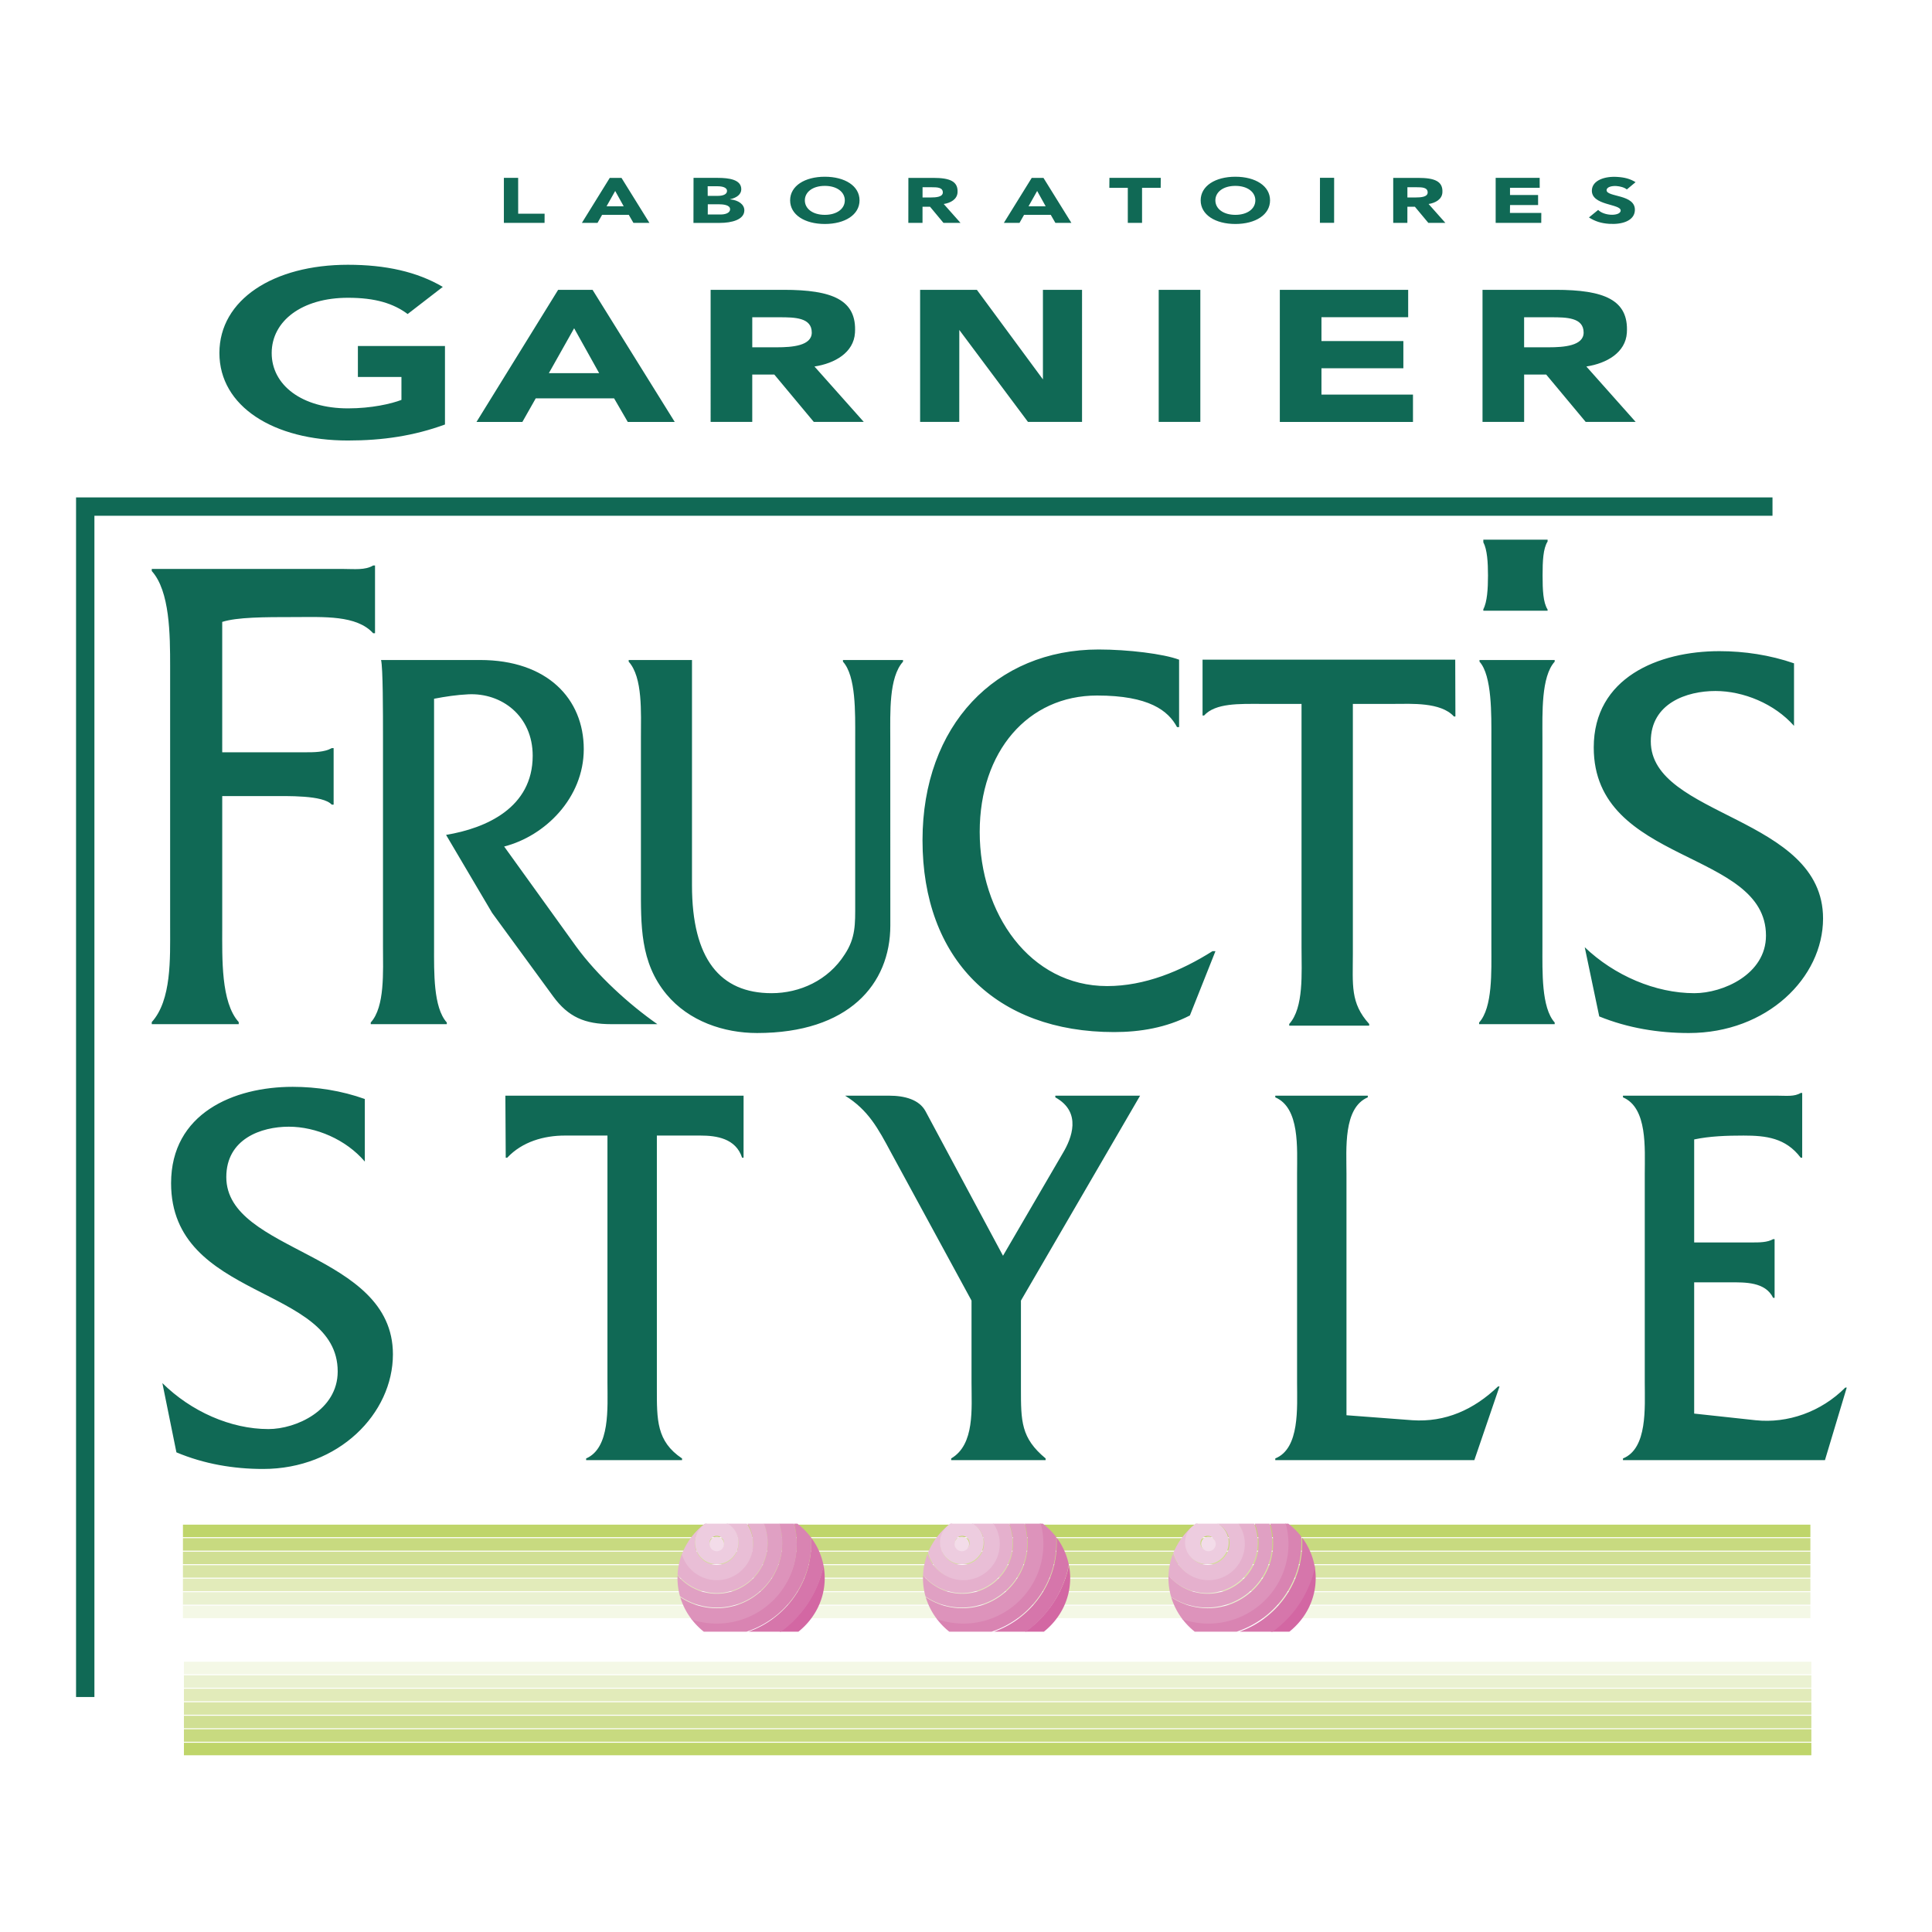 <svg xmlns="http://www.w3.org/2000/svg" width="2500" height="2500" viewBox="0 0 192.756 192.756"><path fill-rule="evenodd" clip-rule="evenodd" fill="#fff" d="M0 0h192.756v192.756H0V0z"/><path fill-rule="evenodd" clip-rule="evenodd" fill="#bfd56a" d="M18.252 153.363h162.371v-1.248H18.252v1.248z"/><path fill-rule="evenodd" clip-rule="evenodd" fill="#c8da80" d="M18.252 154.709h162.371v-1.246H18.252v1.246z"/><path fill-rule="evenodd" clip-rule="evenodd" fill="#d0df93" d="M18.252 156.057h162.371v-1.246H18.252v1.246z"/><path fill-rule="evenodd" clip-rule="evenodd" fill="#d9e5a6" d="M18.252 157.404h162.371v-1.246H18.252v1.246z"/><path fill-rule="evenodd" clip-rule="evenodd" fill="#e2ebba" d="M18.252 158.752h162.371v-1.248H18.252v1.248z"/><path fill-rule="evenodd" clip-rule="evenodd" fill="#eaf1d1" d="M18.252 160.098h162.371v-1.246H18.252v1.246z"/><path fill-rule="evenodd" clip-rule="evenodd" fill="#f4f8e6" d="M18.252 161.445h162.371v-1.246H18.252v1.246z"/><path fill-rule="evenodd" clip-rule="evenodd" fill="#fff" d="M18.252 162.791h162.371v-1.246H18.252v1.246z"/><path d="M131.146 156.18c.078.41.121.834.121 1.266 0 2.148-1.021 4.068-2.627 5.348h-1.861a10.85 10.85 0 0 0 4.367-6.614z" fill-rule="evenodd" clip-rule="evenodd" fill="#d367a3"/><path d="M126.973 162.793a10.833 10.833 0 0 0 4.215-6.379 6.763 6.763 0 0 0-1.279-3.01c.012.182.018.367.018.553 0 4.072-2.613 7.539-6.258 8.836h3.304z" fill-rule="evenodd" clip-rule="evenodd" fill="#d676ab"/><path d="M129.842 153.891c0-.201-.006-.4-.02-.6a7.171 7.171 0 0 0-1.289-1.275h-.301c.156.621.24 1.271.24 1.941 0 4.383-3.574 7.938-7.979 7.938a7.98 7.98 0 0 1-2.572-.422c.365.49.795.936 1.279 1.32h4.186c3.749-1.24 6.456-4.76 6.456-8.902z" fill-rule="evenodd" clip-rule="evenodd" fill="#d984b2"/><path d="M128.549 154.045a7.9 7.9 0 0 0-.266-2.029h-1.557c.193.613.297 1.266.297 1.941 0 3.586-2.926 6.496-6.529 6.496a6.529 6.529 0 0 1-3.643-1.105 6.81 6.81 0 0 0 1.137 2.213 7.999 7.999 0 0 0 2.58.424c4.405-.001 7.981-3.557 7.981-7.94z" fill-rule="evenodd" clip-rule="evenodd" fill="#dd93bb"/><path d="M126.941 153.891c0-.652-.098-1.281-.277-1.875h-1.482c.252.598.391 1.254.391 1.941 0 2.789-2.275 5.051-5.078 5.051a5.08 5.08 0 0 1-3.912-1.832 6.658 6.658 0 0 0 .265 2.157 6.533 6.533 0 0 0 3.564 1.053c3.604-.001 6.529-2.911 6.529-6.495z" fill-rule="evenodd" clip-rule="evenodd" fill="#e0a0c3"/><path d="M125.488 153.891a5 5 0 0 0-.361-1.875h-1.574c.359.561.57 1.227.57 1.941h-.002.002c0 1.992-1.627 3.607-3.629 3.607a3.628 3.628 0 0 1-3.465-2.537 6.624 6.624 0 0 0-.449 2.18 5.087 5.087 0 0 0 3.832 1.736c2.801 0 5.076-2.263 5.076-5.052z" fill-rule="evenodd" clip-rule="evenodd" fill="#e5b0cd"/><path d="M124.195 154.045c0-.752-.232-1.451-.629-2.029h-2.109a2.163 2.163 0 0 1 1.213 1.941 2.17 2.17 0 0 1-2.176 2.164 2.17 2.17 0 0 1-2.176-2.164 2.16 2.16 0 0 1 1.211-1.941h-.221a7.038 7.038 0 0 0-2.252 2.941 3.629 3.629 0 0 0 3.512 2.697 3.618 3.618 0 0 0 3.627-3.609z" fill-rule="evenodd" clip-rule="evenodd" fill="#e9bed6"/><path d="M122.586 153.891c0-.801-.438-1.5-1.086-1.875h-2.178l-.059.035a6.656 6.656 0 0 0-.51.436c-.324.379-.52.869-.52 1.404 0 1.195.977 2.166 2.178 2.166 1.2 0 2.175-.971 2.175-2.166zm-1.367.066a.726.726 0 1 1-1.452 0c0-.399.326-.721.727-.721s.725.323.725.721z" fill-rule="evenodd" clip-rule="evenodd" fill="#edccdf"/><path d="M121.293 154.045a.725.725 0 0 0-1.452 0c0 .4.324.723.727.723a.724.724 0 0 0 .725-.723z" fill-rule="evenodd" clip-rule="evenodd" fill="#f3dce9"/><path d="M106.652 156.18c.08.41.121.834.121 1.266 0 2.148-1.02 4.068-2.625 5.348h-1.861a10.843 10.843 0 0 0 4.365-6.614z" fill-rule="evenodd" clip-rule="evenodd" fill="#d367a3"/><path d="M102.367 162.793a10.821 10.821 0 0 0 4.273-6.67 6.773 6.773 0 0 0-1.225-2.721c.01.184.016.369.016.555h.002-.002c0 4.072-2.611 7.539-6.258 8.836h3.194z" fill-rule="evenodd" clip-rule="evenodd" fill="#d676ab"/><path d="M105.393 153.891c0-.182-.006-.361-.016-.539a7.223 7.223 0 0 0-1.336-1.336h-.301c.156.621.24 1.271.24 1.941 0 4.383-3.574 7.938-7.979 7.938a7.977 7.977 0 0 1-2.57-.422c.366.49.795.936 1.279 1.32h4.226c3.75-1.24 6.457-4.76 6.457-8.902z" fill-rule="evenodd" clip-rule="evenodd" fill="#d984b2"/><path d="M104.098 154.045c0-.701-.092-1.381-.264-2.029h-1.602c.193.613.299 1.266.299 1.941 0 3.586-2.926 6.496-6.53 6.496-1.348 0-2.6-.408-3.64-1.104a6.792 6.792 0 0 0 1.121 2.189 7.957 7.957 0 0 0 2.636.445c4.405.001 7.98-3.555 7.98-7.938z" fill-rule="evenodd" clip-rule="evenodd" fill="#dd93bb"/><path d="M102.49 153.891c0-.652-.098-1.281-.277-1.875h-1.523c.252.598.391 1.254.391 1.941 0 2.789-2.275 5.051-5.079 5.051a5.082 5.082 0 0 1-3.911-1.83 6.63 6.63 0 0 0 .256 2.12 6.51 6.51 0 0 0 3.615 1.088c3.602-.001 6.528-2.911 6.528-6.495z" fill-rule="evenodd" clip-rule="evenodd" fill="#e0a0c3"/><path d="M101.039 153.891a5.04 5.04 0 0 0-.361-1.875h-1.619c.361.561.57 1.227.57 1.941 0 1.992-1.625 3.607-3.627 3.607a3.628 3.628 0 0 1-3.464-2.535 6.667 6.667 0 0 0-.447 2.129 5.075 5.075 0 0 0 3.87 1.785c2.805 0 5.078-2.263 5.078-5.052z" fill-rule="evenodd" clip-rule="evenodd" fill="#e5b0cd"/><path d="M99.746 154.045c0-.752-.232-1.451-.629-2.029h-2.153a2.163 2.163 0 0 1 1.213 1.941 2.17 2.17 0 0 1-2.176 2.164 2.17 2.17 0 0 1-2.176-2.164c0-.852.494-1.588 1.213-1.941h-.222a7.043 7.043 0 0 0-2.225 2.877 3.626 3.626 0 0 0 3.526 2.762c2.002-.001 3.629-1.616 3.629-3.61z" fill-rule="evenodd" clip-rule="evenodd" fill="#e9bed6"/><path d="M98.139 153.891c0-.801-.439-1.5-1.088-1.875h-2.179a2.163 2.163 0 0 0-1.087 1.875c0 1.195.975 2.166 2.176 2.166s2.178-.971 2.178-2.166zm-1.412.066a.725.725 0 0 1-1.451 0c0-.399.325-.721.725-.721s.726.323.726.721z" fill-rule="evenodd" clip-rule="evenodd" fill="#edccdf"/><path d="M96.687 154.045a.725.725 0 0 0-1.451 0c0 .4.325.723.725.723a.724.724 0 0 0 .726-.723z" fill-rule="evenodd" clip-rule="evenodd" fill="#f3dce9"/><path d="M82.161 156.176c.08.412.121.836.121 1.27 0 2.148-1.02 4.068-2.625 5.348h-1.863a10.833 10.833 0 0 0 4.367-6.618z" fill-rule="evenodd" clip-rule="evenodd" fill="#d367a3"/><path d="M77.919 162.793a10.826 10.826 0 0 0 4.252-6.562 6.756 6.756 0 0 0-1.249-2.83c.011.184.017.369.017.557 0 4.072-2.611 7.539-6.257 8.836h3.237v-.001z" fill-rule="evenodd" clip-rule="evenodd" fill="#d676ab"/><path d="M80.943 153.891c0-.16-.004-.32-.012-.479a7.16 7.16 0 0 0-1.381-1.396h-.302c.157.621.24 1.271.24 1.941 0 4.383-3.575 7.938-7.98 7.938a7.977 7.977 0 0 1-2.57-.422c.366.49.795.936 1.279 1.32h4.271c3.749-1.24 6.455-4.76 6.455-8.902z" fill-rule="evenodd" clip-rule="evenodd" fill="#d984b2"/><path d="M79.492 154.045c0-.701-.091-1.381-.263-2.029h-1.487c.193.613.296 1.266.296 1.941 0 3.586-2.925 6.496-6.529 6.496a6.529 6.529 0 0 1-3.64-1.104 6.821 6.821 0 0 0 1.16 2.242 8.023 8.023 0 0 0 2.483.393c4.405 0 7.98-3.556 7.98-7.939z" fill-rule="evenodd" clip-rule="evenodd" fill="#dd93bb"/><path d="M78.042 153.891c0-.652-.097-1.281-.276-1.875h-1.567c.251.598.389 1.254.389 1.941 0 2.789-2.275 5.051-5.078 5.051a5.075 5.075 0 0 1-3.911-1.83 6.643 6.643 0 0 0 .246 2.084 6.511 6.511 0 0 0 3.668 1.123c3.603 0 6.529-2.91 6.529-6.494z" fill-rule="evenodd" clip-rule="evenodd" fill="#e0a0c3"/><path d="M76.589 153.891a5.02 5.02 0 0 0-.361-1.875h-1.66c.36.561.568 1.227.568 1.941 0 1.992-1.625 3.607-3.627 3.607a3.626 3.626 0 0 1-3.463-2.535 6.678 6.678 0 0 0-.445 2.082 5.084 5.084 0 0 0 3.912 1.832c2.802 0 5.076-2.263 5.076-5.052z" fill-rule="evenodd" clip-rule="evenodd" fill="#e5b0cd"/><path d="M75.139 154.045c0-.752-.232-1.451-.628-2.029h-2.038a2.164 2.164 0 0 1 1.212 1.941 2.17 2.17 0 0 1-2.177 2.164 2.17 2.17 0 0 1-2.176-2.164c0-.852.495-1.588 1.213-1.941h-.221a7.006 7.006 0 0 0-2.292 3.049 3.627 3.627 0 0 0 3.48 2.59c2.002-.001 3.627-1.616 3.627-3.61z" fill-rule="evenodd" clip-rule="evenodd" fill="#e9bed6"/><path d="M73.688 153.891c0-.801-.437-1.5-1.086-1.875h-2.179a2.163 2.163 0 0 0-1.087 1.875c0 1.195.975 2.166 2.177 2.166 1.2 0 2.175-.971 2.175-2.166zm-1.454.066a.724.724 0 0 1-1.451 0c0-.399.326-.721.726-.721.401 0 .725.323.725.721z" fill-rule="evenodd" clip-rule="evenodd" fill="#edccdf"/><path d="M72.237 154.045a.725.725 0 0 0-1.451 0c0 .4.325.723.726.723.4 0 .725-.323.725-.723z" fill-rule="evenodd" clip-rule="evenodd" fill="#f3dce9"/><path fill-rule="evenodd" clip-rule="evenodd" fill="#bfd56a" d="M180.719 173.875H18.35v1.248h162.369v-1.248z"/><path fill-rule="evenodd" clip-rule="evenodd" fill="#c8da80" d="M180.719 172.527H18.35v1.248h162.369v-1.248z"/><path fill-rule="evenodd" clip-rule="evenodd" fill="#d0df93" d="M180.719 171.182H18.35v1.246h162.369v-1.246z"/><path fill-rule="evenodd" clip-rule="evenodd" fill="#d9e5a6" d="M180.719 169.834H18.35v1.246h162.369v-1.246z"/><path fill-rule="evenodd" clip-rule="evenodd" fill="#e2ebba" d="M180.719 168.486H18.35v1.248h162.369v-1.248z"/><path fill-rule="evenodd" clip-rule="evenodd" fill="#eaf1d1" d="M180.719 167.139H18.35v1.248h162.369v-1.248z"/><path fill-rule="evenodd" clip-rule="evenodd" fill="#f4f8e6" d="M180.719 165.793H18.35v1.246h162.369v-1.246z"/><path fill-rule="evenodd" clip-rule="evenodd" fill="#fff" d="M180.719 164.445H18.35v1.248h162.369v-1.248z"/><path d="M22.172 79.426h4.62c1.936 0 5.436-.109 6.307.853h.187v-5.637h-.187c-.75.414-1.749.414-2.686.414h-8.242V62.048c1.499-.474 4.143-.483 7.243-.483 2.872 0 6.169-.207 7.815 1.613h.187V56.42h-.186c-.812.483-1.873.345-2.935.345H15.141v.207c1.812 2.003 1.833 6.35 1.833 9.524v26.021c0 3.106.151 7.264-1.833 9.457v.207h8.677v-.207c-1.784-1.973-1.646-6.351-1.646-9.457V79.426zM38.016 65.848c.195.717.195 5.246.195 7.786v20.817c0 2.485.204 5.991-1.221 7.563v.168h7.588v-.168c-1.354-1.496-1.271-5.023-1.271-7.563V69.714c1.149-.221 2.248-.386 3.397-.442 3.346-.166 6.443 2.153 6.443 6.129 0 5.19-4.646 7.233-8.642 7.896l4.596 7.784 6.095 8.338c1.499 2.043 3.146 2.762 5.794 2.762h4.596c-2.848-1.988-5.994-4.859-8.092-7.731L50.3 84.457c4.096-1.049 7.942-4.859 7.942-9.718 0-5.024-3.646-8.89-10.341-8.89h-9.885v-.001zM178.99 66.18c-2.398-.828-4.947-1.214-7.445-1.214-6.092 0-12.537 2.651-12.537 9.607 0 11.706 17.184 10.159 17.184 18.773 0 3.865-4.297 5.744-7.143 5.744-3.896 0-7.992-1.768-10.939-4.584l1.447 6.903c2.848 1.158 5.896 1.656 8.943 1.656 7.793 0 13.387-5.521 13.387-11.43 0-10.215-17.186-10.104-17.186-17.669 0-3.81 3.598-5.025 6.445-5.025 2.797 0 5.895 1.27 7.844 3.479v-6.24zM148.795 94.451c0 2.485.133 6.067-1.221 7.563v.168h7.537v-.168c-1.334-1.473-1.223-5.078-1.223-7.563V73.634c0-2.484-.133-6.122 1.223-7.619v-.167h-7.5v.167c1.26 1.392 1.184 5.347 1.184 7.619v20.817zM147.992 53.842h6.412v.184c-.449.704-.5 1.959-.5 3.393s.051 2.689.5 3.393v.119h-6.412v-.151c.387-.727.465-2.049.465-3.361s-.078-2.589-.465-3.315v-.262zM134.975 70.228h4.141c1.658 0 4.629-.195 5.943 1.256h.148l-.018-5.667H119.979v5.572h.15c1.139-1.26 3.527-1.161 5.684-1.161h4.041V94.56c0 2.497.242 5.978-1.227 7.601v.168h7.977v-.168c-1.902-2.102-1.629-3.883-1.629-7.045V70.228zM117.637 65.817c-1.547-.583-5.09-1.017-8.031-1.017-10.26 0-17.567 7.58-17.567 19.03 0 11.839 7.307 19.14 19.118 19.14 2.602 0 5.207-.441 7.559-1.658l2.551-6.417h-.291c-3.152 1.992-6.766 3.486-10.518 3.486-7.709 0-12.713-7.248-12.713-15.38 0-8.021 4.805-13.609 11.711-13.609 5.184 0 7.105 1.514 7.977 3.153h.205v-6.728h-.001zM88.828 92.333l-.005-18.699c0-2.54-.148-6.05 1.272-7.619v-.167h-5.992v.167c1.305 1.443 1.221 5.08 1.221 7.564v16.62c0 1.988.051 3.368-1.048 5.025-1.648 2.595-4.496 3.866-7.294 3.866-5.145 0-7.942-3.425-7.942-10.768V73.579v-7.73h-6.316v.167c1.417 1.566 1.221 5.08 1.221 7.564v14.743c0 3.975-.1 7.675 2.547 10.877 2.248 2.705 5.745 3.865 9.042 3.865 9.122-.001 13.294-4.86 13.294-10.732zM36.398 109.648c-2.32-.828-4.784-1.215-7.2-1.215-5.896 0-12.129 2.652-12.129 9.615 0 11.713 16.623 10.166 16.623 18.785 0 3.869-4.156 5.746-6.91 5.746-3.77 0-7.731-1.766-10.582-4.586l1.401 6.908c2.754 1.16 5.702 1.658 8.649 1.658 7.539 0 12.951-5.527 12.951-11.439 0-10.221-16.623-10.111-16.623-17.682 0-3.812 3.479-5.027 6.233-5.027 2.706 0 5.703 1.27 7.587 3.48v-6.243zM65.534 113.295h4.349c1.596 0 3.528.277 4.157 2.211h.145l.003-6.189H50.421l.036 6.189h.146c1.498-1.602 3.672-2.211 5.75-2.211h4.253v24.645c0 2.488.29 6.521-2.127 7.57v.166h9.569v-.166c-2.562-1.713-2.513-3.867-2.513-7.018v-25.197h-.001zM101.859 129.762l11.887-20.445h-8.457v.166c2.705 1.492 1.596 4.145.773 5.525l-5.992 10.279-7.732-14.422c-.628-1.16-2.078-1.549-3.624-1.549h-4.397c2.319 1.438 3.287 3.262 4.59 5.691l8.022 14.754v8.178c0 2.598.338 6.189-2.029 7.57v.166h9.422v-.166c-2.463-2.045-2.463-3.701-2.463-7.018v-8.729zM134.338 141.199v-24.09c0-2.486-.338-6.576 2.127-7.627v-.166h-9.23v.166c2.465 1.051 2.174 5.084 2.174 7.627v20.83c0 2.488.291 6.576-2.174 7.57v.166h19.861l2.512-7.35h-.145c-2.416 2.322-5.266 3.592-8.553 3.371l-6.572-.497zM169.029 127.938h3.576c1.498 0 3.527-.055 4.301 1.549h.146v-5.857h-.146c-.58.33-1.354.33-2.125.33h-5.752v-10.277c1.547-.33 3.238-.387 4.93-.387 2.223 0 4.203.223 5.701 2.211h.146v-6.465h-.146c-.627.387-1.449.275-2.27.275h-15.465v.166c2.465 1.051 2.174 5.084 2.174 7.627v20.83c0 2.488.291 6.576-2.174 7.57v.166h20.152l2.174-7.238h-.145c-2.418 2.432-5.75 3.592-8.939 3.26l-6.139-.664v-13.096h.001z" fill-rule="evenodd" clip-rule="evenodd" fill="#106955"/><path fill="none" stroke="#106955" stroke-width="1.831" stroke-miterlimit="2.613" d="M8.504 169.311V50.542h168.338"/><path d="M55.686 28.916h3.433l8.199 13.18h-4.686l-1.364-2.354h-7.816l-1.334 2.354H47.54l8.146-13.18zm1.596 3.834l-2.522 4.48h5.019l-2.497-4.48zM70.901 28.916h7.293c4.836 0 7.308.993 7.107 4.283-.12 1.977-2.008 3.057-4.041 3.367l4.92 5.529h-4.987l-3.94-4.726h-2.201v4.726h-4.153V28.916h.002zm4.153 5.734h2.449c1.517 0 3.487-.147 3.487-1.47 0-1.502-1.704-1.526-3.221-1.526h-2.715v2.996zM147.91 28.916h7.293c4.836 0 7.309.993 7.109 4.283-.123 1.977-2.01 3.057-4.041 3.367l4.92 5.529h-4.986l-3.941-4.726h-2.201v4.726h-4.152V28.916h-.001zm4.152 5.734h2.449c1.518 0 3.488-.147 3.488-1.47 0-1.502-1.705-1.526-3.223-1.526h-2.715v2.996h.001zM91.8 42.095h3.906l.004-9.175 6.852 9.175h5.393V28.916h-3.902v8.936l-6.59-8.936H91.8v13.179zM115.604 28.916h4.154v13.179h-4.154V28.916zM127.688 28.916h12.806v2.733h-8.652v2.381h8.172v2.712h-8.172v2.625h9.131v2.728h-13.285V28.916zM44.394 42.354c-3.088 1.127-6.19 1.596-9.682 1.596-7.417 0-12.822-3.402-12.822-8.731s5.404-8.803 12.822-8.803c3.76 0 6.902.697 9.466 2.207l-3.506 2.707c-1.428-1.058-3.219-1.621-5.952-1.621-4.603 0-7.614 2.322-7.614 5.517s3.011 5.517 7.614 5.517c2.353 0 4.328-.459 5.332-.846V37.61h-4.345v-3.087h8.688v7.831h-.001zM50.273 17.746h1.423l.003 3.578h2.636l-.004.914h-4.059l.001-4.492zM69.194 17.746h2.408c1.131 0 2.361.165 2.356 1.142-.002.501-.451.844-1.118.991v.012c.849.076 1.426.514 1.423 1.097-.004.94-1.283 1.251-2.433 1.251h-2.644l.008-4.493zm1.414 1.795h1.03c.438 0 .895-.127.896-.488.002-.374-.516-.47-.962-.47h-.968l.004.958zm.005 1.859h1.277c.447 0 .949-.133.951-.526.002-.425-.682-.495-1.147-.495h-1.077l-.004 1.021zM112.521 18.741h-1.843l.01-.995h5.121l-.008.995h-1.858v3.497h-1.422v-3.497zM149.223 17.746h4.39l.004.991h-2.963v.718h2.801l.002 1.001h-2.801l-.008.786h3.129l-.006.996h-4.548v-4.492zM60.836 17.747h1.17l2.788 4.491h-1.596l-.464-.803h-2.663l-.456.803h-1.56l2.781-4.491zm.542 1.306l-.861 1.527h1.709l-.848-1.527zM102.936 17.747h1.17l2.787 4.491h-1.596l-.463-.803h-2.664l-.455.803h-1.561l2.782-4.491zm.541 1.306l-.859 1.527h1.709l-.85-1.527zM90.629 17.747h2.485c1.648 0 2.489.338 2.42 1.459-.042.674-.686 1.042-1.378 1.147l1.674 1.884h-1.7l-1.34-1.61h-.75l-.001 1.61h-1.415l.005-4.49zm1.413 1.954h.834c.517 0 1.188-.05 1.189-.5 0-.512-.58-.52-1.097-.52h-.925l-.001 1.02zM139.002 17.747h2.486c1.648 0 2.49.338 2.42 1.459-.041.674-.684 1.042-1.377 1.147l1.674 1.884h-1.699l-1.342-1.61h-.748l-.002 1.61h-1.412v-4.49zm1.416 1.954h.832c.518 0 1.189-.05 1.189-.5 0-.512-.58-.52-1.098-.52h-.924v1.02h.001zM131.693 17.741h1.414l-.003 4.491h-1.416l.005-4.491zM162.309 18.902c-.236-.206-.695-.318-1.037-.341-.396-.027-.957.063-.98.399-.049.739 2.934.378 2.818 2.059-.068 1-1.248 1.398-2.566 1.312-.822-.055-1.404-.254-2.014-.636l.92-.752c.271.285.768.45 1.236.48.461.031.986-.086 1.008-.403.049-.71-2.979-.48-2.871-2.074.064-.957 1.283-1.379 2.537-1.295.725.047 1.273.183 1.82.525l-.871.726zM82.293 17.633c2.003 0 3.463.917 3.463 2.356s-1.459 2.357-3.463 2.357c-2.002 0-3.462-.918-3.462-2.357s1.46-2.356 3.462-2.356zm0 3.802c1.205 0 1.994-.608 1.994-1.445 0-.836-.789-1.445-1.994-1.445s-1.993.609-1.993 1.445c0 .837.788 1.445 1.993 1.445zM123.254 17.633c2.002 0 3.459.917 3.459 2.356s-1.457 2.357-3.459 2.357c-2.004 0-3.463-.918-3.463-2.357s1.459-2.356 3.463-2.356zm0 3.802c1.203 0 1.992-.608 1.992-1.445 0-.836-.789-1.445-1.992-1.445-1.207 0-1.996.609-1.996 1.445 0 .837.789 1.445 1.996 1.445z" fill-rule="evenodd" clip-rule="evenodd" fill="#106955"/></svg>